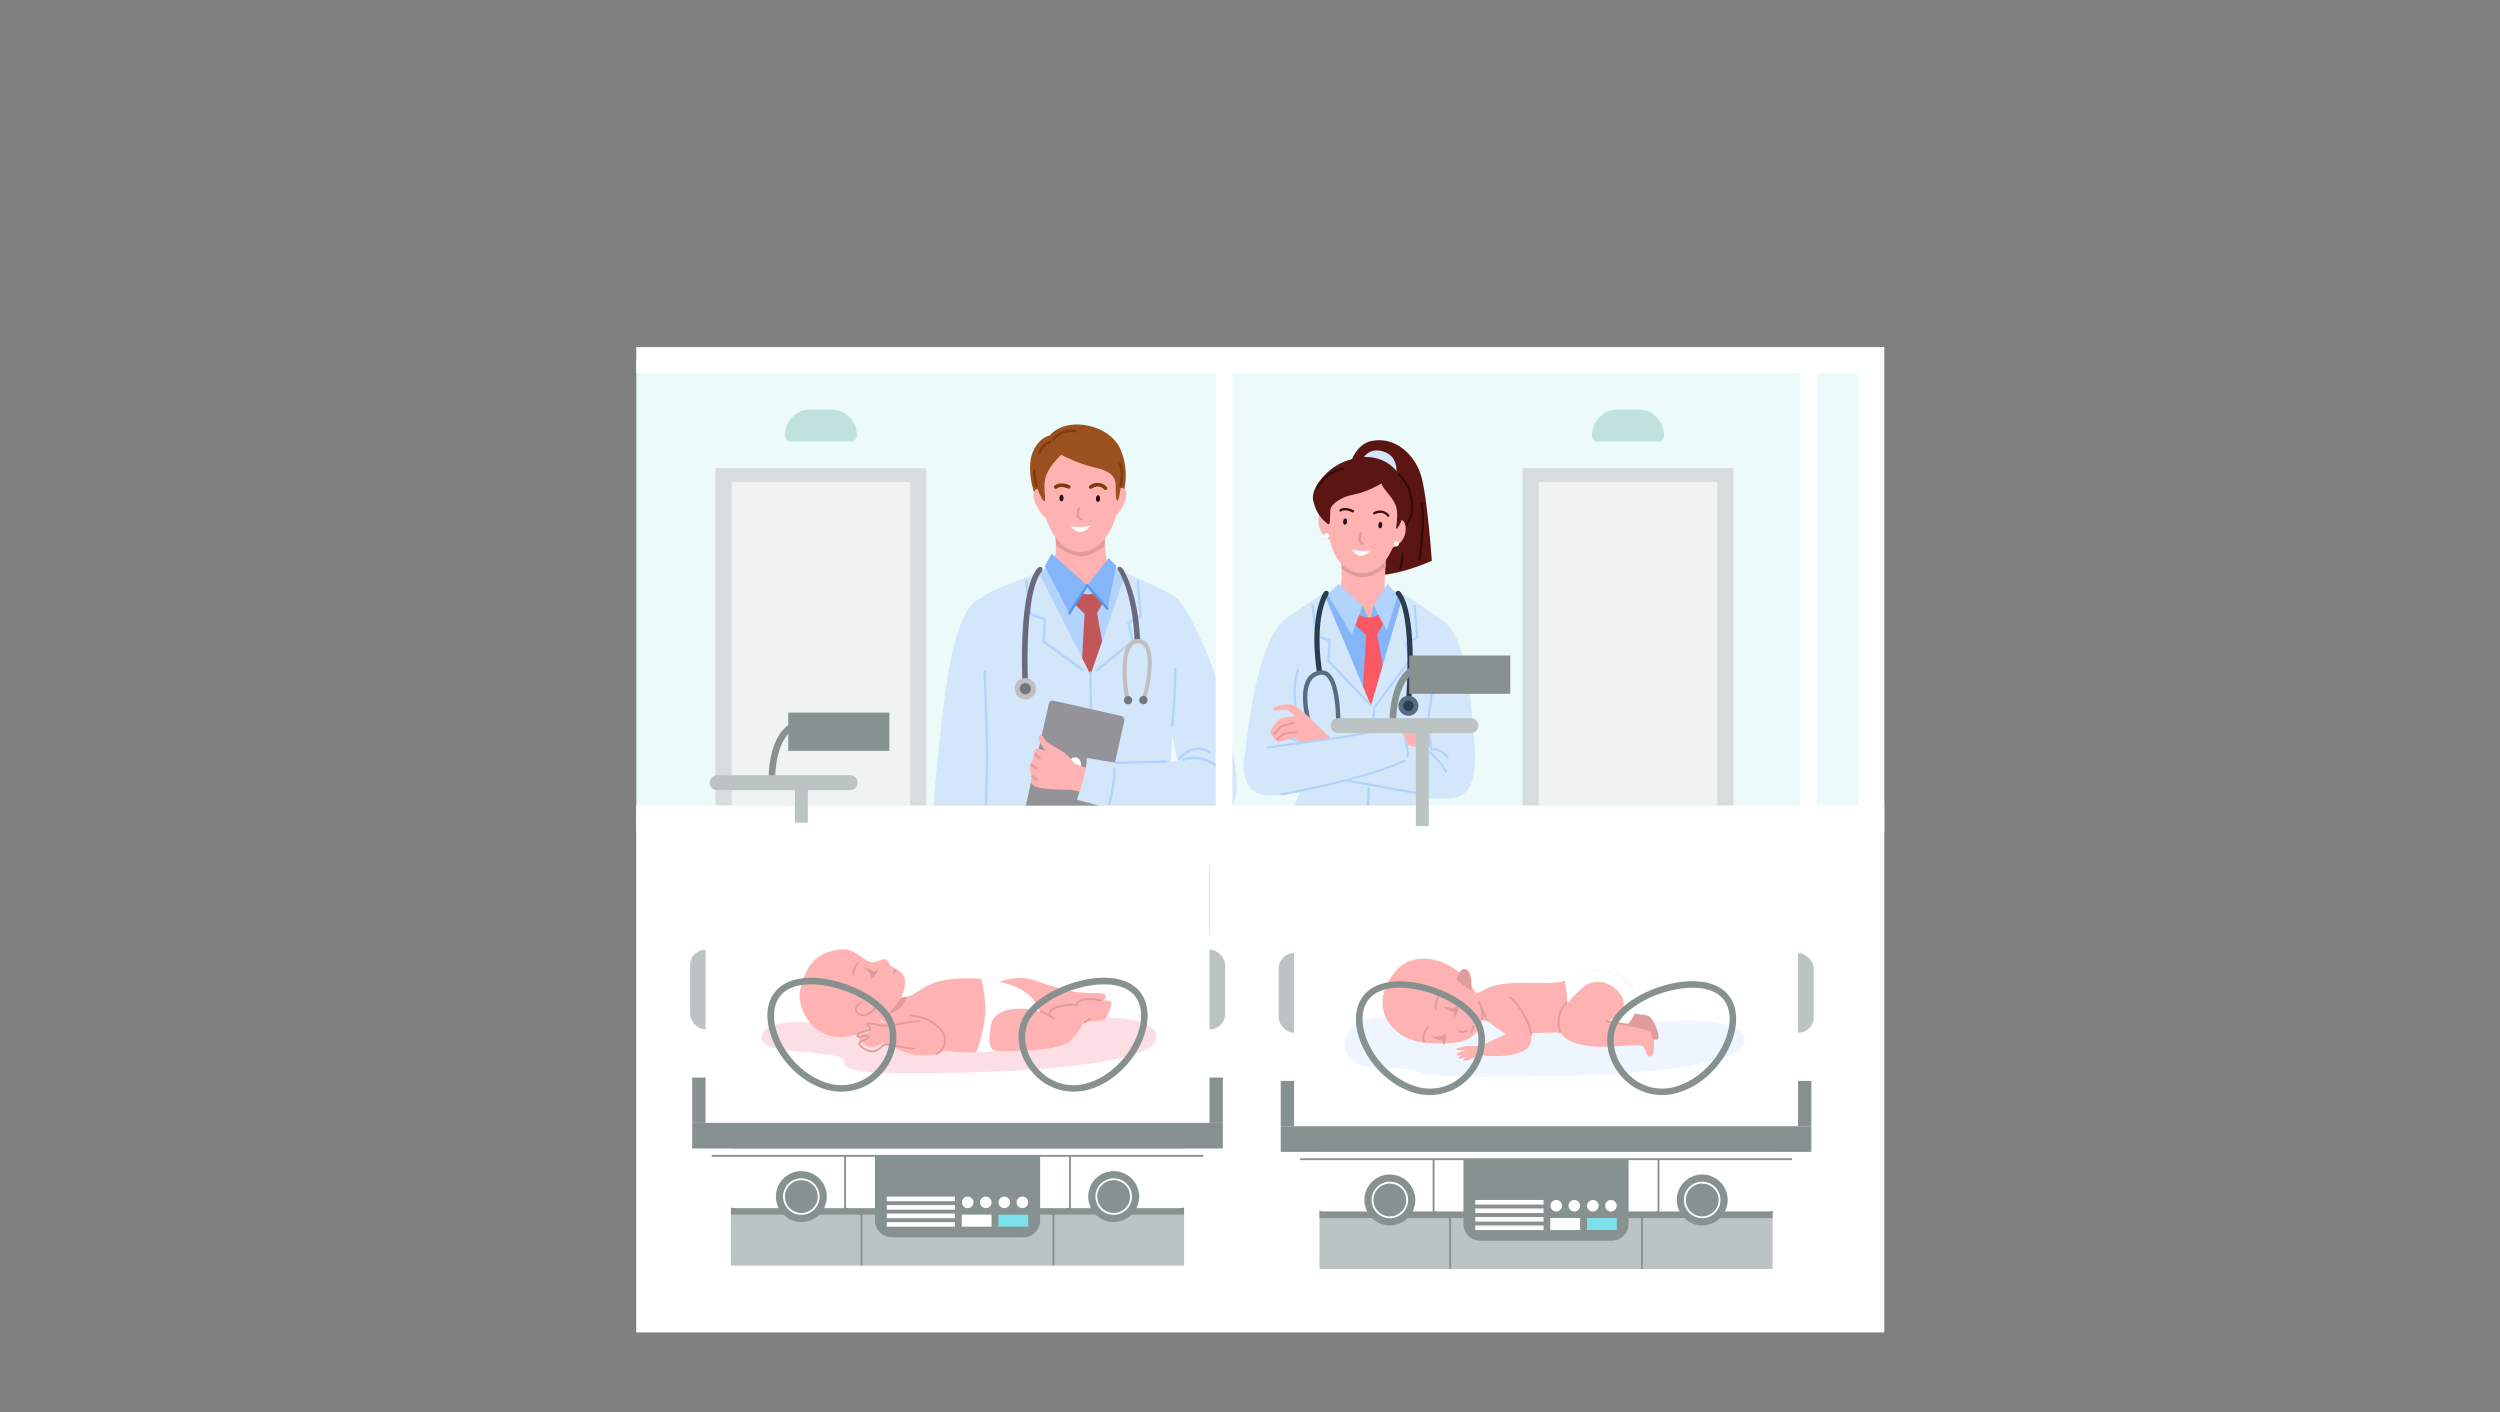 <?xml version="1.0" encoding="UTF-8"?> <svg xmlns="http://www.w3.org/2000/svg" viewBox="0 0 1077.18 608.56"><rect x="0" y="0" width="1077.18" height="608.56" fill="#808080" stroke="none"/> <defs> <style>.cls-1{isolation:isolate;}.cls-2{fill:#ecfaf9;}.cls-3,.cls-31{fill:#fff;}.cls-4{fill:#9b511f;}.cls-5{fill:#feb2b2;}.cls-6{fill:#e09b9b;}.cls-7{fill:#260918;}.cls-8{fill:#7f3b09;}.cls-9{fill:#b1d3fc;}.cls-10{fill:#c15757;}.cls-11{fill:#85b5f9;}.cls-12{fill:#5498ea;}.cls-13{fill:#d4e6f9;}.cls-14{fill:#6a6a7c;}.cls-15{fill:#bfbfc1;}.cls-16{fill:#75757c;}.cls-17{fill:#939399;}.cls-18{fill:#ff8f76;}.cls-19{fill:#f76a52;}.cls-20{fill:#d7dddc;}.cls-21{fill:#eff4f3;}.cls-22{fill:#bfe2de;}.cls-23{fill:#5b1614;}.cls-24{fill:#350b08;}.cls-25{fill:#f95864;}.cls-26{fill:#2c3c4f;}.cls-27{fill:#576e82;}.cls-28{fill:#bbc4c3;}.cls-29,.cls-30{fill:#869190;}.cls-30{mix-blend-mode:multiply;}.cls-31{mix-blend-mode:soft-light;}.cls-32{fill:#67c4d3;}.cls-33{fill:#fcdee5;}.cls-34{fill:#7de0ea;}.cls-35{fill:#eef5ff;}</style> </defs> <g class="cls-1"> <g id="Layer_1" data-name="Layer 1"> <rect class="cls-2" x="274.16" y="155.13" width="532.14" height="197.71"></rect> <polygon class="cls-3" points="800.71 347.25 800.71 160.72 283.72 160.72 274.16 160.72 274.16 149.54 811.89 149.54 811.89 358.43 274.16 358.43 274.16 347.25 800.71 347.25"></polygon> <path class="cls-4" d="M483.26,214.71a28.23,28.23,0,0,0-.26-20.56c-4.42-11.44-23.41-15.09-30.7-6.5,0,0-4,.6-6.76,6-4.42,8.59,1,21.34,1,21.34Z"></path> <path class="cls-5" d="M465.2,264c-10.5,0-14.48-15.32-13.26-17.2,2.55-3.93,3-9.48,3-9.63,0-.7,0-1.5,0-2.31-.07-3.59-.59-7.79-.59-7.79l12.46.32,9.71.26s-.1.56-.21,1.45a33.1,33.1,0,0,0-.28,5.87c0,.35,0,.68.09,1,.36,3,.75,7.67,2.62,11C479.9,249.05,475.69,264,465.2,264Z"></path> <path class="cls-6" d="M476.07,235c-3.29,3-8,4.74-10.15,4.74-2.89,0-8-2.26-10.94-4.85-.07-3.59-.59-7.79-.59-7.79l12.46.32,8.35,2a3.44,3.44,0,0,1,1.15-.25A33.1,33.1,0,0,0,476.07,235Z"></path> <path class="cls-5" d="M449.87,211.64s-2.91-2.62-4.37.29,4.37,14.27,9,11.94S449.87,211.64,449.87,211.64Z"></path> <path class="cls-5" d="M480.74,211.35s2.91-2.62,4.37.29-4.37,14.26-9,11.94S480.74,211.35,480.74,211.35Z"></path> <path class="cls-5" d="M465.91,237.89c7-.15,12.94-7.49,14.92-15.85,1.68-7.08,6.28-33.69-16.2-32.8S449.25,219,450.76,223.57,457,238.07,465.91,237.89Z"></path> <path class="cls-7" d="M458.25,214.62c0,.8-.45,1.43-.94,1.42s-.86-.68-.84-1.48.45-1.44.94-1.42S458.28,213.82,458.25,214.62Z"></path> <path class="cls-7" d="M474,214.85c0,.8-.45,1.43-.94,1.42s-.87-.68-.84-1.48.45-1.44.94-1.42S474,214.05,474,214.85Z"></path> <path class="cls-6" d="M466,224.31h-.11a2.75,2.75,0,0,1-2-2.05,10.92,10.92,0,0,1,.49-3.26.52.52,0,0,1,1,.27,10.43,10.43,0,0,0-.48,2.77,1.7,1.7,0,0,0,1.25,1.25.52.52,0,0,1,.4.62A.51.51,0,0,1,466,224.31Z"></path> <path class="cls-8" d="M454.88,210.62a.79.79,0,0,1-.61-.29.77.77,0,0,1,.12-1.09c2.47-2,6.23-.26,6.4-.18a.78.78,0,0,1-.67,1.41s-3.05-1.4-4.75,0A.77.77,0,0,1,454.88,210.62Z"></path> <path class="cls-8" d="M476.28,211.11a.81.81,0,0,1-.57-.25c-2.28-2.45-5.14-.47-5.26-.39a.78.78,0,1,1-.9-1.27,5.53,5.53,0,0,1,7.31.59.8.8,0,0,1,0,1.11A.78.78,0,0,1,476.28,211.11Z"></path> <path class="cls-3" d="M461.44,226.8a20.11,20.11,0,0,0,8.56-.38s-2.14,2.62-4.38,2.81S461.44,226.8,461.44,226.8Z"></path> <path class="cls-9" d="M454.91,243.18c-.75-1.34-9.09,5.45-12.37,6.37s20.2,42.92,29.2,45.25,21.24-44.1,18.84-45-12.44-7-13.36-5.9c-1.11,1.3,1.41,8.23-8.77,8.3C458,252.29,457.61,248,454.91,243.18Z"></path> <path class="cls-10" d="M459.74,252.58s11.13,8.3,15.86-.71l1.53,4.48-4.44,7.81,6.54,36.18-5.92,9-8.13-6.83,2.13-38-7.54-7.43Z"></path> <polygon class="cls-11" points="477.65 240.48 468.45 252.22 477.2 262.33 480.96 243.75 477.65 240.48"></polygon> <polygon class="cls-11" points="468.45 252.22 460.75 264.25 450.13 243.96 453.09 238.55 468.45 252.22"></polygon> <path class="cls-12" d="M460.75,264.77a.49.49,0,0,1-.28-.09.53.53,0,0,1-.16-.72l7.7-12a.52.52,0,0,1,.4-.24.49.49,0,0,1,.43.18L477.59,262a.52.52,0,1,1-.79.68l-8.29-9.59-7.32,11.45A.54.54,0,0,1,460.75,264.77Z"></path> <path class="cls-13" d="M447.57,246.72l22.3,44,15.27-43.81s18.61,7.76,21.93,11-3.09,69.7-3.77,85.55c-.78,18.22,2.08,57.94,3.12,102.69,0,0-17.35,7.63-37.47,6.24l-1-23.38-2.11,23.38s-26,1.92-44.75-7.46c0,0,3-82.37,4.88-99.95s-5.09-84.48-3.11-87.29S447.57,246.72,447.57,246.72Z"></path> <path class="cls-9" d="M467.94,428.66h-.05a.52.52,0,0,1-.47-.56c3.37-39.66,1.94-137.28,1.93-138.27a.51.51,0,0,1,.51-.52h0a.52.52,0,0,1,.52.51c0,1,1.44,98.66-1.93,138.37A.52.52,0,0,1,467.94,428.66Z"></path> <path class="cls-9" d="M472.56,289.43a.56.56,0,0,1-.41-.19.51.51,0,0,1,.08-.73L487.45,276l-1.86-7.83,5.41-3.06-1.27-14.48a.52.52,0,0,1,1-.09l1.33,15.15-5.32,3,1.84,7.71-15.73,12.88A.54.54,0,0,1,472.56,289.43Z"></path> <path class="cls-9" d="M466.57,289.17a.5.5,0,0,1-.31-.1l-17.08-12.32.53-9.48-6.24-2.33-1.79-14.52a.52.52,0,0,1,.46-.58.53.53,0,0,1,.58.45l1.7,13.89,6.37,2.38-.54,9.68,16.62,12a.53.53,0,0,1,.12.73A.51.51,0,0,1,466.57,289.17Z"></path> <path class="cls-9" d="M502.26,387.72a.5.5,0,0,1-.49-.35c-.21-.59-4.92-14.48-5.27-21.06a.52.52,0,0,1,.5-.54.48.48,0,0,1,.54.49c.34,6.43,5.16,20.63,5.21,20.78a.5.5,0,0,1-.49.68Z"></path> <path class="cls-9" d="M426.63,387.72a.6.6,0,0,1-.22,0,.53.53,0,0,1-.25-.7A72.42,72.42,0,0,0,432,366.34a.5.5,0,0,1,.57-.47.52.52,0,0,1,.47.57,73.65,73.65,0,0,1-5.94,21A.53.53,0,0,1,426.63,387.72Z"></path> <path class="cls-14" d="M491.29,276.88c-.6-16-3.93-25.32-7.13-31.25-1.29-2.19-2.93-1.43-2.62-.43,3.15,5.2,6.73,14.94,7.36,31.75Z"></path> <path class="cls-14" d="M440.58,295.23l2.41-.11c-.62-11.78-.63-41.66,6-49,.31-.92.35-1.65-.46-1.82s-1.43.2-2.46,1.86C438.87,257.79,440.37,291,440.58,295.23Z"></path> <path class="cls-15" d="M437.24,296.21a4.59,4.59,0,1,0,5.12-4A4.58,4.58,0,0,0,437.24,296.21Z"></path> <path class="cls-16" d="M439.41,296.48a2.4,2.4,0,1,0,2.68-2.08A2.39,2.39,0,0,0,439.41,296.48Z"></path> <path class="cls-15" d="M492.85,301.94a1,1,0,0,1-.3-.05.91.91,0,0,1-.55-1.15c2-5.46,4-18.3.87-22.36a3,3,0,0,0-2.9-1.17,3.37,3.37,0,0,0-2.44,1.45c-4,5.32-1,21.9-1,22.07a.9.9,0,0,1-.72,1,.92.92,0,0,1-1.05-.73c-.13-.71-3.15-17.52,1.32-23.47a5.15,5.15,0,0,1,3.7-2.16,4.87,4.87,0,0,1,4.49,1.85c3.92,5,1.2,19.07-.59,24.07A.91.91,0,0,1,492.85,301.94Z"></path> <path class="cls-16" d="M490.86,301.65a1.8,1.8,0,1,0,1.78-1.8A1.8,1.8,0,0,0,490.86,301.65Z"></path> <path class="cls-16" d="M484.27,301.7a1.8,1.8,0,1,0,1.79-1.81A1.8,1.8,0,0,0,484.27,301.7Z"></path> <path class="cls-4" d="M446.58,209.5S448.92,216,450,216s-1-6.51.78-11.19,6.51-8.84,6.51-8.84,8.06,4.16,14.31,5.46,9.1,3.64,9.1,7.54c0,2.37,0,6.77.78,6.77s2.34-10.15,1.56-13.27-3.38-17.17-21.33-15.87S446.06,205.34,446.58,209.5Z"></path> <path class="cls-8" d="M482.83,209.76h-.11a.52.52,0,0,1-.4-.62c0-.06,1.33-5.92-.3-9a.53.53,0,0,1,.22-.7.52.52,0,0,1,.71.22c1.8,3.42.45,9.46.39,9.72A.52.52,0,0,1,482.83,209.76Z"></path> <path class="cls-8" d="M447.79,195.54a.41.41,0,0,1-.21,0,.52.52,0,0,1-.26-.69c2-4.36,5.11-5,5.24-5a.5.5,0,0,1,.6.42.52.52,0,0,1-.42.6h0c-.11,0-2.72.55-4.47,4.39A.53.53,0,0,1,447.79,195.54Z"></path> <path class="cls-8" d="M446.58,210a.51.51,0,0,1-.5-.38,26.6,26.6,0,0,1-.89-7,.53.53,0,0,1,.55-.49.52.52,0,0,1,.49.55,26.45,26.45,0,0,0,.85,6.69.52.52,0,0,1-.37.64Z"></path> <path class="cls-8" d="M454,190a.6.6,0,0,1-.29-.08.52.52,0,0,1-.15-.72c0-.06,3.58-5.32,9.92-3.87a.52.52,0,0,1,.39.62.53.53,0,0,1-.62.4,8.58,8.58,0,0,0-8.82,3.42A.51.51,0,0,1,454,190Z"></path> <rect class="cls-17" x="446.23" y="304.58" width="33.36" height="51.24" rx="1.68" transform="translate(84.22 -93.96) rotate(12.74)"></rect> <path class="cls-3" d="M465.7,330.83c-.49,2.13-2.13,3.58-3.67,3.23s-2.39-2.36-1.91-4.49,2.12-3.59,3.66-3.24S466.18,328.69,465.7,330.83Z"></path> <path class="cls-5" d="M462.71,328.72a21.86,21.86,0,0,0-4.55-4.7c-2.36-1.59-5.86-3.22-7-4.26s-1.81-3-2.56-3.25-1.44,1.73-.6,3.28a17.2,17.2,0,0,0,3,4.14c1.11,1.05,4.66,5.08,4.66,5.08Z"></path> <path class="cls-5" d="M462.71,328.72c-2.5-1.34-15.16-7.05-16.46-6.07s.08,2.87-1.77,5.52c-1.24,1.77-.61,3.53-.17,5.82s-1.29,3.43,1.79,4.87,13.47,1.42,14.74,1.45c.89,0,3.84.63,8.85,1.62.81-4.13,1.59-6.67,1.79-10.72A20.86,20.86,0,0,1,462.71,328.72Z"></path> <path class="cls-6" d="M447.9,327.05a.6.6,0,0,1-.31-.1l-1.83-1.34a.51.51,0,0,1-.12-.72.52.52,0,0,1,.73-.12l1.83,1.33a.52.52,0,0,1-.3.95Z"></path> <path class="cls-6" d="M446.51,331.61a.5.5,0,0,1-.3-.11l-2-1.48a.52.52,0,1,1,.62-.84l2,1.49a.52.52,0,0,1-.31.94Z"></path> <path class="cls-6" d="M446.68,336.34a.5.5,0,0,1-.31-.1l-1.84-1.33a.54.54,0,0,1-.12-.73.52.52,0,0,1,.73-.11L447,335.4a.54.54,0,0,1,.12.73A.53.53,0,0,1,446.68,336.34Z"></path> <path class="cls-13" d="M507.07,257.94c3.9,2.27,15.14,26.58,17.3,35.86s10,38.37,8.33,48.13-7,9.11-12.23,10.15c-4.35.87-10.85,2.51-26.54-.26-13-2.3-29.92-7.28-29.92-7.28s4.81-13.42,4.16-18c0,0,12.43,2.33,15.87,2.34s22.54-1,23.42-.78c0,0-3.12-13.27-4.68-25.75S501.86,254.91,507.07,257.94Z"></path> <path class="cls-9" d="M508.24,327.36a.5.5,0,0,1-.32-.11.51.51,0,0,1-.09-.73c.06-.07,6.14-7.69,13.71-2.71a.52.52,0,0,1,.14.72.52.52,0,0,1-.72.15c-6.76-4.46-12.09,2.2-12.31,2.48A.51.51,0,0,1,508.24,327.36Z"></path> <path class="cls-9" d="M523.85,330.49a.51.51,0,0,1-.36-.15A14.09,14.09,0,0,0,510,327.86a.52.52,0,0,1-.65-.34.51.51,0,0,1,.34-.65,14.87,14.87,0,0,1,14.56,2.72.53.53,0,0,1,0,.74A.57.57,0,0,1,523.85,330.49Z"></path> <path class="cls-9" d="M477.8,347.14l-.15,0a.52.52,0,0,1-.35-.65c0-.08,2.59-8.47,2.32-15.43a.52.52,0,0,1,.5-.54.49.49,0,0,1,.54.5c.28,7.15-2.25,15.43-2.36,15.78A.53.53,0,0,1,477.8,347.14Z"></path> <path class="cls-9" d="M480.92,329.18a.52.52,0,0,1-.52-.52.53.53,0,0,1,.52-.52c3.08,0,21.4-.51,21.58-.52h0a.53.53,0,0,1,.52.51.51.51,0,0,1-.51.53C502.35,328.67,484,329.18,480.92,329.18Z"></path> <path class="cls-9" d="M501.48,353.38h-.11c-7.2-1.54-25.31-5.17-25.49-5.2a.52.52,0,0,1-.41-.61.49.49,0,0,1,.61-.41c.18,0,18.3,3.66,25.51,5.2a.52.52,0,0,1-.11,1Z"></path> <path class="cls-9" d="M505.12,313.31h-.05a.52.52,0,0,1-.47-.56c0-.14,1.3-14.15,1.3-24.67a.52.52,0,0,1,1,0c0,10.57-1.29,24.62-1.3,24.76A.52.52,0,0,1,505.12,313.31Z"></path> <path class="cls-18" d="M412.07,395.78s-1.35,6.63-.7,9.35,3.48,7.11,3.75,9a41,41,0,0,1-.3,8.18c-.29,2-3.06-1.84-3.32-3.76s-2.08-5-3.42-4.59-2.71,4.85-2.84,6,2.19,1.67,3.4,2.35,4.6.78,4.92,3.12c0,0,1.5.78,1.62,1.61s-3.12.84-3.12.84,3.79,3.14,3.41,4.45-7.88-3.28-7.88-3.28,4.05,5.06,3.39,6.41-8.53-5-9-6.22a100,100,0,0,1-2-10.95c0-1.26,1.86-14.28,2.36-15.75s2.93-7.41,2.93-7.41Z"></path> <path class="cls-19" d="M407.59,429.63a.56.56,0,0,1-.46-.23c-.38-.55-2.3-3.29-2.53-3.85a36.09,36.09,0,0,1-.49-4.6.56.56,0,0,1,1.11-.07,35.73,35.73,0,0,0,.42,4.26c.12.29,1.32,2.07,2.41,3.62a.56.56,0,0,1-.14.77A.55.55,0,0,1,407.59,429.63Z"></path> <path class="cls-19" d="M412.06,428.47a.48.48,0,0,1-.26-.07l-6.37-3.49a.56.56,0,0,1-.22-.76.57.57,0,0,1,.76-.22l6.36,3.49a.56.56,0,0,1-.27,1.05Z"></path> <path class="cls-19" d="M412.79,425.56a.63.63,0,0,1-.19,0l-5.18-2a.56.56,0,0,1,.39-1l5.18,2a.55.55,0,0,1,.32.71A.54.54,0,0,1,412.79,425.56Z"></path> <path class="cls-13" d="M429.93,263.88c-3.35,1.42-5.83-6.54-7.08-6.16-13.22,4.08-16.45,48.93-17.9,60.8-2.6,21.33-6.77,82.2-6.77,82.2,3,3,17.93,3.15,18,3.52s10.93-55,12.21-64.91A244.77,244.77,0,0,0,430,308.88c0,.78-.08,1.57-.15,2.35.07-.78.11-1.57.15-2.35-.12-4.27-.25-7.18-.25-7.18.11.57.26,1.35.43,2.29C430.32,290.25,435,276.93,429.93,263.88Z"></path> <path class="cls-9" d="M414,392c-6.65,0-13.12-3.18-13.42-3.33a.53.53,0,0,1-.24-.7.52.52,0,0,1,.7-.23c.08,0,8.2,4,15.31,3.07a.52.52,0,0,1,.59.45.53.53,0,0,1-.45.58A18.82,18.82,0,0,1,414,392Z"></path> <path class="cls-9" d="M423.68,378.36h0a.53.53,0,0,1-.5-.54c0-.4,1.56-40.2,1.56-52s-1-36.16-1-36.4a.52.52,0,0,1,.5-.54h0a.52.52,0,0,1,.52.5c0,.24,1,24.6,1,36.44s-1.55,51.66-1.57,52.06A.52.52,0,0,1,423.68,378.36Z"></path> <rect class="cls-3" x="523.83" y="155.13" width="7.19" height="201.7"></rect> <rect class="cls-3" x="775.65" y="155.13" width="7.19" height="201.7"></rect> <rect class="cls-20" x="308.26" y="201.74" width="90.85" height="145.34"></rect> <rect class="cls-21" x="315.25" y="207.64" width="76.89" height="139.43"></rect> <rect class="cls-20" x="656.04" y="201.74" width="90.85" height="145.34"></rect> <rect class="cls-21" x="663.03" y="207.64" width="76.89" height="139.43"></rect> <path class="cls-22" d="M349.3,176.42h8.79a11.11,11.11,0,0,1,11.11,11.11v0a2.75,2.75,0,0,1-2.75,2.75H340.93a2.75,2.75,0,0,1-2.75-2.75v0A11.11,11.11,0,0,1,349.3,176.42Z"></path> <path class="cls-22" d="M697.07,176.42h8.79A11.11,11.11,0,0,1,717,187.53v0a2.75,2.75,0,0,1-2.75,2.75H688.71a2.75,2.75,0,0,1-2.75-2.75v0a11.11,11.11,0,0,1,11.11-11.11Z"></path> <path class="cls-23" d="M580.21,207.32c-.24.48.95-15.47,10.95-17.37s18.19,5.79,21,14.52c2.85,9,4.76,37.13,4.76,37.13s-20.23,9.52-32.37,5.23Z"></path> <path class="cls-13" d="M587.59,197.09s2.86-5,9.52-2.14,4.29,12.14,3.57,11.9S587.59,197.09,587.59,197.09Z"></path> <path class="cls-5" d="M586.78,292.72c-22.79-1.6-19.09-31.85-19.09-31.85a11.09,11.09,0,0,0,8.89-4.54c1.23-1.65,1.53-6.53,1.48-11.27,0-5.34-.49-10.51-.49-10.51s19.52-.22,20-1.41c.25-.65-.23,5.33-.6,11.31-.31,5-.56,10-.26,11.1.71,2.48,2.14,3.35,8.39,4.18C605.1,259.73,607.44,294.2,586.78,292.72Z"></path> <path class="cls-5" d="M575,232.88s-3.91.15-6.15-4.57.62-12,4.9-5.78S575,232.88,575,232.88Z"></path> <path class="cls-5" d="M597.9,236.18s3.87.55,6.58-3.92.61-12-4.29-6.25S597.9,236.18,597.9,236.18Z"></path> <path class="cls-6" d="M597,244.45c-2.52,2-6,4.08-9.66,4.21s-7-1.78-9.25-3.6c0-5.34-.49-10.51-.49-10.51s19.52-.22,20-1.41C597.82,232.49,597.34,238.47,597,244.45Z"></path> <path class="cls-5" d="M586.71,246.94c7.72.26,12-6.82,14.53-13.78,1.62-4.54,5.9-25.22-6.72-28s-18.65,4.37-20.56,7.1-3.08,11.54-1.64,18S576.69,246.62,586.71,246.94Z"></path> <path class="cls-7" d="M580.42,224.81c-.09.77-.55,1.35-1,1.29s-.78-.72-.68-1.49.55-1.35,1-1.29S580.51,224,580.42,224.81Z"></path> <path class="cls-7" d="M595.57,226.33c-.09.77-.55,1.35-1,1.29s-.78-.72-.68-1.49.55-1.35,1-1.29S595.66,225.57,595.57,226.33Z"></path> <path class="cls-6" d="M587.14,234.79l-.15,0a2.68,2.68,0,0,1-1.81-2.15,10.67,10.67,0,0,1,.74-3.1.51.51,0,0,1,1,.35,10.65,10.65,0,0,0-.69,2.62,1.66,1.66,0,0,0,1.1,1.31.5.5,0,0,1,.34.63A.51.51,0,0,1,587.14,234.79Z"></path> <path class="cls-24" d="M582.94,220.82a.57.57,0,0,1-.25-.06s-3-1.68-4.84-.41a.5.5,0,0,1-.7-.13.51.51,0,0,1,.14-.7c2.41-1.63,5.76.28,5.91.36a.51.51,0,0,1,.18.69A.5.5,0,0,1,582.94,220.82Z"></path> <path class="cls-24" d="M598.14,222.67a.5.5,0,0,1-.4-.19c-2.12-2.7-5.23-.95-5.36-.87a.5.5,0,1,1-.51-.87,5.1,5.1,0,0,1,6.66,1.12.49.49,0,0,1-.08.7A.45.45,0,0,1,598.14,222.67Z"></path> <path class="cls-3" d="M582.49,236.81a19.53,19.53,0,0,0,8.27.33s-2.28,2.35-4.45,2.35S582.49,236.81,582.49,236.81Z"></path> <path class="cls-11" d="M577.12,254.25c-.69-1.23-8.31,5-11.32,5.83s18.48,39.26,26.71,41.4,19.44-40.35,17.24-41.16-11.38-6.36-12.22-5.39-5.73,5.87-5.73,5.87l-1.43,7L587,261S579.27,258.05,577.12,254.25Z"></path> <path class="cls-25" d="M581.54,262.85s10.18,7.59,14.51-.65l1.39,4.1-4.05,7.15,6,33.09L594,314.79l-7.44-6.24,2-34.8-6.89-6.8Z"></path> <polygon class="cls-9" points="597.83 251.59 591.8 260.8 597.51 271.77 602.27 256.35 597.83 251.59"></polygon> <polygon class="cls-9" points="587.04 260.96 582.46 273.52 571.96 256.04 576.88 251.59 587.04 260.96"></polygon> <path class="cls-13" d="M570.4,255.59,590.69,304l14.08-48.2s15.25,10,18.29,13-11.69,61.63-8.1,75.69c7,27.29,9.21,46,10.16,86.95a72.93,72.93,0,0,1-32.69,5.4l-4.12-20.95-2.38,21.9s-21.75,1.12-38.88-7.46c0,0-.4-53.95,12.06-86.48,5.78-15.1-7.84-73.43-6-76S570.4,255.59,570.4,255.59Z"></path> <path class="cls-9" d="M588.31,413.92a.48.48,0,0,1-.48-.47c-.94-56,3.76-108.06,3.81-108.58a.48.48,0,0,1,1,.08c-.05.52-4.75,52.51-3.81,108.49a.47.47,0,0,1-.47.48Z"></path> <path class="cls-9" d="M592.11,305.39a.48.48,0,0,1-.28-.1.49.49,0,0,1-.1-.67l15.18-20.24-1.73-7.24,5-2.8L609,261.1a.47.47,0,0,1,.43-.52.48.48,0,0,1,.51.43l1.22,13.86-4.86,2.74,1.66,7L592.49,305.2A.47.47,0,0,1,592.11,305.39Z"></path> <path class="cls-9" d="M590.69,304.43a.5.5,0,0,1-.35-.14l-18.46-19.38.48-8.63-5.71-2.12L565,260.87a.48.48,0,1,1,1-.11l1.56,12.71,5.82,2.17-.49,8.91L591,303.63a.47.47,0,0,1,0,.67A.45.45,0,0,1,590.69,304.43Z"></path> <path class="cls-9" d="M619.63,386.2a.47.47,0,0,1-.45-.32c-.18-.54-4.5-13.25-4.81-19.27a.48.48,0,0,1,1-.05c.31,5.89,4.72,18.88,4.76,19a.48.48,0,0,1-.3.61Z"></path> <path class="cls-9" d="M551.25,386.48a.45.45,0,0,1-.2,0,.47.47,0,0,1-.23-.63,66.53,66.53,0,0,0,5.35-18.89.49.49,0,0,1,.52-.43.48.48,0,0,1,.43.52,67.23,67.23,0,0,1-5.44,19.2A.47.47,0,0,1,551.25,386.48Z"></path> <path class="cls-13" d="M555,265.88c-12.69,7.61-17.26,46.06-18.8,61.4s15.47,17.85,20.23,6c2.38-10,3.66-19.36,4.92-27.21C564.61,285.66,567.31,258.48,555,265.88Z"></path> <path class="cls-5" d="M599.73,315.14s9-5.79,12.14-5.47,12.13,6,13.09,8.26a31.17,31.17,0,0,1,1.42,6.67,29.58,29.58,0,0,1-6.58-2c-2.54-1.27-10.47,0-14-1.91A21.18,21.18,0,0,1,599.73,315.14Z"></path> <path class="cls-13" d="M635,317.05c1.42,13.09.39,23.88-6.91,26.42s-43.24-2.46-56.88-11.66L576,321.9s35.55,2.29,40.63.38S633.85,306.87,635,317.05Z"></path> <path class="cls-9" d="M558.32,304.43a.48.48,0,0,1-.47-.37,32.33,32.33,0,0,1,1-15.65.48.48,0,0,1,.6-.3.49.49,0,0,1,.3.61,31.75,31.75,0,0,0-.94,15.13.47.47,0,0,1-.36.57Z"></path> <path class="cls-9" d="M560.7,320.14a.42.42,0,0,1-.22-.05c-2.44-1.22-9.94-2.48-10-2.49a.48.48,0,0,1-.39-.55.47.47,0,0,1,.55-.39c.31,0,7.72,1.29,10.29,2.58a.48.48,0,0,1,.21.64A.46.46,0,0,1,560.7,320.14Z"></path> <path class="cls-26" d="M570.32,255.27a1.26,1.26,0,0,1,1.71-.57c.77.28.43,1.37,0,2.18-2.23,4.05-5.09,14.5-2.35,32.73l-2.21.36C564.49,270.38,568,259.12,570.32,255.27Z"></path> <path class="cls-26" d="M608,302.69l-2.25-.18c.93-11,1.85-39-4.11-46.09a1.1,1.1,0,0,1,1.6-1.52C611,264.17,608.37,298.5,608,302.69Z"></path> <path class="cls-27" d="M611.13,303.72a4.3,4.3,0,1,1-4.67-3.9A4.3,4.3,0,0,1,611.13,303.72Z"></path> <path class="cls-26" d="M609.08,303.9a2.24,2.24,0,1,1-2.44-2A2.23,2.23,0,0,1,609.08,303.9Z"></path> <path class="cls-27" d="M564.16,314.44c-1.09-1.87-4.75-14.46-1.34-21.26a7.52,7.52,0,0,1,6.21-4.31,4.68,4.68,0,0,1,3.81,1.29c5.07,4.67,4.7,21.08,4.68,21.78l-1.91-.05c.12-4.5-.38-16.93-4.06-20.33a2.83,2.83,0,0,0-2.31-.8,5.64,5.64,0,0,0-4.72,3.28c-3,5.95.35,17.84,1.28,19.43Z"></path> <path class="cls-26" d="M566.48,313.18a1.69,1.69,0,0,1-3.32.6,1.69,1.69,0,1,1,3.32-.6Z"></path> <path class="cls-26" d="M578.22,311.61a1.68,1.68,0,1,1-2-1.35A1.68,1.68,0,0,1,578.22,311.61Z"></path> <path class="cls-5" d="M573.67,318.43s-8.33-8.16-10.11-9.89-6.16-5-7.5-5.07-7.33.61-7.42,2,4.86,0,6.11.59a17.61,17.61,0,0,1,3.28,2.44s-5.16.48-6.49,1.27-3.92,4.34-4.06,5.48,2.17,4.05,3.36,4.4,6.23-2.31,7.53-1.55,7.61,5.48,11.32,4.5S576.08,320.88,573.67,318.43Z"></path> <path class="cls-6" d="M549.1,316.75a.5.5,0,0,1-.26-.08.43.43,0,0,1-.09-.6c.42-.57,2.58-3.42,3.7-3.72l4.95-1.3.21.82-4.94,1.31c-.61.16-2.26,2.08-3.23,3.4A.44.44,0,0,1,549.1,316.75Z"></path> <path class="cls-6" d="M550.52,318.8a.39.39,0,0,1-.3-.13.42.42,0,0,1,0-.6c.22-.22,2.2-2.18,3.31-2.48a37.06,37.06,0,0,1,4.85-.38.42.42,0,0,1,.43.41.43.43,0,0,1-.41.44,36.91,36.91,0,0,0-4.65.36,11.11,11.11,0,0,0-2.93,2.25A.39.39,0,0,1,550.52,318.8Z"></path> <path class="cls-13" d="M536.66,324.43c-2.9,10.72,2,18.13,9.75,18.32,9.53.24,47.61-7.77,60-15.71,0,0,2.54-12-7.62-13.87C569.69,322.56,538.24,318.56,536.66,324.43Z"></path> <path class="cls-13" d="M621.31,267.46c11.66,6.35,12.93,41,13.88,54.59.84,11.95-11.61,14.63-16.42,6.18C613.6,319.14,614.49,263.75,621.31,267.46Z"></path> <path class="cls-9" d="M546.41,322.52a.48.48,0,0,1-.47-.4.47.47,0,0,1,.4-.54c.09,0,9.26-1.44,12.73-1.75a.48.48,0,0,1,.51.43.46.46,0,0,1-.43.51c-3.43.32-12.57,1.73-12.66,1.75Z"></path> <path class="cls-9" d="M559.11,320.78a.48.48,0,0,1-.47-.42.47.47,0,0,1,.41-.53c.32,0,31.76-3.84,39.54-7.09a.47.47,0,0,1,.37.87c-7.9,3.31-38.5,7-39.79,7.16Z"></path> <path class="cls-9" d="M606.39,326.49a.4.4,0,0,1-.15,0,.47.47,0,0,1-.3-.6c.48-1.44-.52-5.55-1-7a.47.47,0,0,1,.32-.59.48.48,0,0,1,.59.32c.17.57,1.61,5.59,1,7.58A.49.49,0,0,1,606.39,326.49Z"></path> <path class="cls-9" d="M552.13,342.75a.47.47,0,0,1-.09-.94c.37-.06,36.54-6.51,52.72-14.48a.47.47,0,0,1,.63.22.48.48,0,0,1-.21.64c-16.3,8-52.61,14.49-53,14.56Z"></path> <path class="cls-9" d="M613.38,342.67h-.08c-6-.94-32.12-5.67-32.38-5.72a.46.46,0,0,1-.38-.55.47.47,0,0,1,.55-.38c.26,0,26.41,4.77,32.36,5.71a.47.47,0,0,1-.07.94Z"></path> <path class="cls-9" d="M616.63,322.76a.47.47,0,0,1-.47-.39,73.41,73.41,0,0,1-1-14.39,29.25,29.25,0,0,1,.48-3.5,27.68,27.68,0,0,0-1.32-16.38.48.48,0,0,1,.28-.62.48.48,0,0,1,.61.28,28.54,28.54,0,0,1,1.37,16.88,30.17,30.17,0,0,0-.47,3.39,70.8,70.8,0,0,0,1,14.17.48.48,0,0,1-.39.55Z"></path> <path class="cls-9" d="M623.77,326.81a.5.5,0,0,1-.38-.19c-2.94-3.82-6.29-3.18-6.43-3.16a.47.47,0,0,1-.56-.36.49.49,0,0,1,.37-.57c.17,0,4.06-.8,7.38,3.51a.48.48,0,0,1-.09.67A.53.53,0,0,1,623.77,326.81Z"></path> <path class="cls-9" d="M623.06,333a.47.47,0,0,1-.43-.27,26.43,26.43,0,0,0-7.23-8.39.48.48,0,0,1,.56-.78,27.18,27.18,0,0,1,7.52,8.75.48.48,0,0,1-.21.64A.54.54,0,0,1,623.06,333Z"></path> <path class="cls-23" d="M604,223.83c-.34,1.14-1.64,3.9-2.27,4s1.26-6.55-.5-10.46-5.67-6.93-5.93-9.07c0,0-6.3,3.78-12,4.78s-9.83,4.29-10.33,6.81.12,5.67-.63,5.92-1.89-5-1.89-8.31.58-15.68,11.62-19.49C595.21,193.52,610.19,203,604,223.83Z"></path> <path class="cls-24" d="M606.16,226.48a.45.45,0,0,1-.31-.11.47.47,0,0,1-.05-.67,11.56,11.56,0,0,0,2.14-7.07,18.59,18.59,0,0,0-5.45-13.83.47.47,0,0,1,.67-.67,19.48,19.48,0,0,1,5.73,14.5,12.26,12.26,0,0,1-2.37,7.69A.48.48,0,0,1,606.16,226.48Z"></path> <path class="cls-24" d="M611.67,241.29a.56.56,0,0,1-.49-.37c-.06-.17,0-.27.16-1.74.53-3.7,1.93-13.52.89-22.16a.47.47,0,0,1,.42-.53.47.47,0,0,1,.52.42c1.06,8.76-.35,18.67-.88,22.4-.1.66-.19,1.29-.19,1.41a.42.42,0,0,1-.31.55Z"></path> <path class="cls-24" d="M603.3,245.52h-.12a.48.48,0,0,1-.34-.59,29.87,29.87,0,0,0,1.06-6.39.47.47,0,0,1,.45-.5.49.49,0,0,1,.5.45,29.83,29.83,0,0,1-1.09,6.69A.47.47,0,0,1,603.3,245.52Z"></path> <path class="cls-23" d="M572,225.65c-2.14-1.67-4.76-3.93-6.19-10S574.26,199,582.71,198s12,5.36,9.88,8-15,5.12-17.85,8.69S574.14,227.32,572,225.65Z"></path> <path class="cls-24" d="M567.72,210.3a.5.5,0,0,1-.26-.08.46.46,0,0,1-.14-.65c.18-.29,4.59-7.1,11.28-8.07a.49.49,0,0,1,.54.4.48.48,0,0,1-.41.54c-6.24.91-10.57,7.57-10.61,7.64A.49.49,0,0,1,567.72,210.3Z"></path> <path class="cls-3" d="M602.75,234.44a1.07,1.07,0,1,1-1-1.16A1.07,1.07,0,0,1,602.75,234.44Z"></path> <path class="cls-3" d="M572.64,230.87a1.07,1.07,0,0,1-2.13-.19,1.08,1.08,0,0,1,1.16-1A1.07,1.07,0,0,1,572.64,230.87Z"></path> <rect class="cls-3" x="274.13" y="347.14" width="537.76" height="226.96"></rect> <path class="cls-28" d="M345.28,454.1h0a2.79,2.79,0,0,1-2.79-2.79V339.55a2.79,2.79,0,0,1,2.79-2.8h0a2.79,2.79,0,0,1,2.79,2.8V451.31A2.79,2.79,0,0,1,345.28,454.1Z"></path> <path class="cls-29" d="M370.74,446.8a20,20,0,0,1-5.78-.86c-9.16-2.73-17.41-11.34-20.06-20.94-1.65-6-.78-11.23,2.47-14.77h0c3.78-4.12,10.89-5.47,19.52-3.69,9.36,1.93,20.2,7.82,22.81,15.32,2.13,6.12.24,13.5-4.82,18.79A19.45,19.45,0,0,1,370.74,446.8Zm-21.62-35c-2.68,2.92-3.36,7.37-1.94,12.54,2.45,8.85,10,16.79,18.46,19.3A16.88,16.88,0,0,0,383.17,439c4.45-4.66,6.13-11.08,4.29-16.38-2-5.78-11.06-11.7-21-13.77-7.79-1.6-14.09-.52-17.29,3Z"></path> <path class="cls-29" d="M454.39,446.8a19.45,19.45,0,0,1-14.13-6.15c-5.06-5.29-7-12.67-4.83-18.79,2.61-7.5,13.45-13.39,22.82-15.32,8.62-1.78,15.74-.44,19.52,3.69h0c3.24,3.54,4.12,8.79,2.47,14.77-2.65,9.6-10.9,18.21-20.07,20.94A20,20,0,0,1,454.39,446.8Zm11-38.67a32.83,32.83,0,0,0-6.63.73c-10,2.07-19.05,8-21.06,13.77-1.84,5.3-.15,11.72,4.3,16.38a16.87,16.87,0,0,0,17.52,4.66c8.43-2.51,16-10.45,18.46-19.3,1.43-5.17.74-9.62-1.93-12.54C473.79,409.4,470.05,408.13,465.36,408.13Z"></path> <rect class="cls-28" x="314.95" y="494.86" width="195.23" height="50.44"></rect> <rect class="cls-30" x="314.95" y="494.86" width="195.23" height="28.49"></rect> <path class="cls-31" d="M510.18,364.84V471.68H315V364.84a10.32,10.32,0,0,1,10.31-10.31H499.88A10.31,10.31,0,0,1,510.18,364.84Z"></path> <rect class="cls-29" x="298.25" y="464.29" width="228.63" height="19.52"></rect> <rect class="cls-32" x="318.38" y="435.24" width="188.38" height="40.38" rx="20.19"></rect> <rect class="cls-28" x="514.59" y="409.21" width="13.3" height="34.32" rx="6.65"></rect> <rect class="cls-28" x="297.35" y="409.21" width="13.3" height="34.32" rx="6.65"></rect> <path class="cls-29" d="M508.45,372.6h12.69a0,0,0,0,1,0,0v30.16a0,0,0,0,1,0,0H508.45a3.85,3.85,0,0,1-3.85-3.85V376.45A3.85,3.85,0,0,1,508.45,372.6Z"></path> <path class="cls-31" d="M521.14,366V484.82H304V366a11.46,11.46,0,0,1,11.47-11.47h194.2A11.47,11.47,0,0,1,521.14,366Z"></path> <path class="cls-33" d="M358.46,441c-2.9,1.15-9.41-1.16-17.75-.56-14.9,1.06-14.84,8.36-8.62,10.69s21.65,1.94,29.37,4.28-11.18,7.64,41.24,7,92.85-5.31,95.25-14.29-16.07-10.77-36.93-9.36S377.29,433.58,358.46,441Z"></path> <path class="cls-5" d="M427.46,424.53s8.81-5.48,18.67-2,17.06,5.7,26.41,5.35-.5,7.29-4.11,7.76-19.35,6.31-26,2.68S427.46,424.53,427.46,424.53Z"></path> <path class="cls-5" d="M420.94,453.45h-.27c-8.9,0-29.81-.52-41.62-15.2-10.92-13.57,2.86-10.24,5.28-9.58l.35.1s2.07,1.63,6.23.71l.4-.1c4.44-1.13,7.67-7.38,23-7.83a78.91,78.91,0,0,1,8.55.25c10.64.95,23.56,4.56,25.37,15.4C450.54,451.26,429.7,453.36,420.94,453.45Z"></path> <path class="cls-6" d="M390.91,429.48c-.91,2.38-3.39,7-9.09,7.68-4.73.57-1.05-4.49,2.51-8.49l.35.1S386.75,430.4,390.91,429.48Z"></path> <path class="cls-5" d="M380.65,438.59c8.2-7,9.4-12,9.32-16.08s-5.48-5.66-6.28-6.37-.52-2.2-2-2.74-4,1.42-6.16,1.24-5.54-3.7-8.92-5.05-11.57-.21-16.25,4.76-5.79,13.51-5.79,13.51C343.36,438.28,357.61,458.26,380.65,438.59Z"></path> <path class="cls-6" d="M367.83,420.31a.4.4,0,0,1-.39-.34c-.45-2.64,1.78-5.13,1.88-5.23a.39.39,0,0,1,.56,0,.41.41,0,0,1,0,.56s-2.06,2.31-1.69,4.57a.4.4,0,0,1-.32.46Z"></path> <path class="cls-6" d="M371.94,416.93s2.8.11,4.25,1.73a2.63,2.63,0,0,0,2.14-1.31,6.94,6.94,0,0,1-3,4.54S376.11,419.31,371.94,416.93Z"></path> <path class="cls-6" d="M385,419.73a.48.48,0,0,1-.2,0,.4.4,0,0,1-.15-.55l.73-1.33a.41.41,0,0,1,.54-.16.39.39,0,0,1,.16.54l-.73,1.34A.41.41,0,0,1,385,419.73Z"></path> <path class="cls-6" d="M372,437.83a3.84,3.84,0,0,1-2.38-.84,2.65,2.65,0,0,1-1.23-2.21c.08-1.69,2.13-3,2.22-3.07a.4.4,0,0,1,.43.68s-1.8,1.15-1.85,2.43a1.9,1.9,0,0,0,.91,1.54,3.05,3.05,0,0,0,2.4.63c2.6-.4,5-3.69,5-3.72a.4.4,0,0,1,.56-.1.41.41,0,0,1,.1.56c-.11.14-2.58,3.6-5.51,4A4.44,4.44,0,0,1,372,437.83Z"></path> <path class="cls-5" d="M384.85,436.15s-4.73,2.21-2.66,8.48,32.19,11.63,32.55,1.76C415.14,435.09,390.56,432.5,384.85,436.15Z"></path> <path class="cls-5" d="M408.41,449.19c-.62-4.75-19.23-8.4-25.32-7.55s-4.91,6.77-1.33,8.09,9.41,5.38,17.14,5S408.73,451.6,408.41,449.19Z"></path> <path class="cls-5" d="M383.09,441.64c-3-.88-6.44-3-7.55-2.65s1,1.29.55,2.4-5.6-.07-6.18,1.38,4,.48,4.73,1.5-4.82,1-4.87,2.22,3.24,5.12,6.39,4.62,3.34-2.36,5.6-1.38S386,442.47,383.09,441.64Z"></path> <path class="cls-6" d="M394,452.21H394c-1.55,0-9.6-1.35-11.67-1.73a2.08,2.08,0,0,0-2.23.83,7.83,7.83,0,0,1-2.57,1.78c-1.85.77-3.89-.06-4.94-.63-1.46-.79-2.64-1.92-2.8-2.67-.18-.9,1.09-1.51,2.56-2.23a9.48,9.48,0,0,0,1.61-.89,5.76,5.76,0,0,0-2.1.17c-1.14.21-2.12.39-2.59-.07A.83.83,0,0,1,369,446c.15-1.09,1.78-1.51,3.36-1.92.76-.19,2.18-.56,2.22-.85s-.25-.6-.68-.94-.68-.54-.66-.93a.78.78,0,0,1,.44-.62c.63-.38,1.82-.13,3.47.2a20.55,20.55,0,0,0,4.56.57,42.66,42.66,0,0,0,6.84-.93,56.11,56.11,0,0,1,7.39-1,.41.41,0,0,1,.42.38.39.39,0,0,1-.37.42,57.1,57.1,0,0,0-7.29,1,43.73,43.73,0,0,1-6.95.95,21.37,21.37,0,0,1-4.75-.59c-1.24-.25-2.53-.51-2.91-.29l.28.23c.45.35,1.12.87,1,1.69s-1.3,1.12-2.8,1.51c-1.14.29-2.7.7-2.78,1.26q0,.08,0,.09a4.83,4.83,0,0,0,1.89-.16c1.17-.21,2.28-.42,2.85.07a.62.62,0,0,1,.25.59c-.06.55-.81.94-2.12,1.57-.68.34-2.1,1-2.13,1.35a5.32,5.32,0,0,0,2.4,2.12c.93.51,2.72,1.25,4.26.6a6.73,6.73,0,0,0,2.33-1.62,2.85,2.85,0,0,1,2.92-1c2.59.48,10.13,1.77,11.5,1.72a.4.4,0,0,1,.4.39A.39.39,0,0,1,394,452.21Z"></path> <path class="cls-6" d="M403.36,454.51a.39.39,0,0,1-.37-.23.4.4,0,0,1,.2-.53,6.23,6.23,0,0,0,3.58-5c.16-1.91-.6-4.82-5.13-7.84a20.68,20.68,0,0,0-9.45-2.93.39.39,0,0,1-.38-.41.42.42,0,0,1,.41-.39,21.18,21.18,0,0,1,9.86,3.07c4.85,3.23,5.66,6.44,5.49,8.57a7.08,7.08,0,0,1-4.05,5.66A.45.45,0,0,1,403.36,454.51Z"></path> <path class="cls-3" d="M420.94,453.45h-.27c1.44-4.06,3.47-10.66,3.83-16.82a55.27,55.27,0,0,0-1.67-14.83c10.64.95,23.56,4.56,25.37,15.4C450.54,451.26,429.7,453.36,420.94,453.45Z"></path> <path class="cls-5" d="M426.82,442.56c-.51,5.29-1.66,10.25,3.53,10.32s21.2,0,27.36-2.56-.54-12.54-11.81-14.94C436.18,433.3,427.5,435.49,426.82,442.56Z"></path> <path class="cls-5" d="M457.71,450.32c5.66-1.41,8.13-9.22,9.75-9.86s8,0,9.05-1.89,4-7.24,1.15-7.43-10.59,0-12.77,1.32-11.26,1.47-13.14,5S450.45,452.14,457.71,450.32Z"></path> <path class="cls-6" d="M454,439.17a.41.41,0,0,1-.2-.06l-5.47-3.21a.4.4,0,0,1-.14-.55.39.39,0,0,1,.54-.14l5.48,3.22a.39.39,0,0,1,.14.54A.41.41,0,0,1,454,439.17Z"></path> <path class="cls-6" d="M452.12,437.07h-.05a.39.39,0,0,1-.35-.43c0-.18.61-4.35,11.9-4.17a2.67,2.67,0,0,1,.93-1.17c1.19-.91,3.88-1.76,9.91-.68a.4.4,0,0,1,.32.46.39.39,0,0,1-.46.32c-5.74-1-8.22-.27-9.29.53a1.67,1.67,0,0,0-.71,1l0,.37h-.37c-10.76-.22-11.39,3.42-11.39,3.46A.4.4,0,0,1,452.12,437.07Z"></path> <path class="cls-6" d="M467.46,440.85a.4.4,0,0,1-.33-.17.4.4,0,0,1,.1-.55l2.26-1.54a.4.4,0,0,1,.55.1.4.4,0,0,1-.11.56l-2.25,1.54A.4.4,0,0,1,467.46,440.85Z"></path> <rect class="cls-3" x="304" y="370.21" width="217.14" height="2.77"></rect> <rect class="cls-3" x="304" y="401.37" width="217.14" height="2.78"></rect> <path class="cls-29" d="M362.54,470.37a24.45,24.45,0,0,1-6.91-1c-11-3.27-20.82-13.57-24-25.05-2-7.16-.93-13.43,2.95-17.67l1.05,1-1.05-1c4.52-4.93,13-6.54,23.34-4.41,11.2,2.32,24.17,9.35,27.29,18.32,2.55,7.32.28,16.14-5.77,22.47A23.21,23.21,0,0,1,362.54,470.37Zm-13.12-46.24c-5.61,0-10.07,1.51-12.74,4.42-3.2,3.49-4,8.81-2.31,15,2.92,10.58,12,20.07,22.08,23.08a20.16,20.16,0,0,0,20.95-5.58c5.33-5.56,7.34-13.25,5.14-19.58-2.4-6.92-13.23-14-25.18-16.47A39.77,39.77,0,0,0,349.42,424.13Z"></path> <path class="cls-29" d="M462.59,470.37A23.25,23.25,0,0,1,445.68,463c-6.05-6.33-8.31-15.15-5.77-22.47,3.12-9,16.09-16,27.29-18.32,10.31-2.13,18.82-.52,23.34,4.41,3.89,4.24,4.93,10.51,3,17.67-3.17,11.48-13,21.78-24,25.05A24.35,24.35,0,0,1,462.59,470.37Zm13.12-46.24a39.77,39.77,0,0,0-7.94.87c-11.94,2.47-22.77,9.55-25.18,16.47-2.2,6.33-.18,14,5.14,19.58a20.18,20.18,0,0,0,21,5.58c10.08-3,19.15-12.5,22.08-23.08,1.7-6.19.88-11.51-2.32-15C485.79,425.64,481.32,424.13,475.71,424.13Z"></path> <path class="cls-3" d="M306.6,494.86H518.53a0,0,0,0,1,0,0v14.72a11,11,0,0,1-11,11h-190a11,11,0,0,1-11-11V494.86A0,0,0,0,1,306.6,494.86Z"></path> <rect class="cls-29" x="298.25" y="483.81" width="228.63" height="11.05"></rect> <polygon class="cls-29" points="371.63 545.3 370.83 545.3 370.83 523.63 363.71 520.83 363.71 498.01 364.51 498.01 364.51 520.29 371.63 523.08 371.63 545.3"></polygon> <polygon class="cls-29" points="454.31 545.3 453.51 545.3 453.51 523.08 460.63 520.29 460.63 498.01 461.42 498.01 461.42 520.83 454.31 523.63 454.31 545.3"></polygon> <path class="cls-29" d="M377,498h71.16a0,0,0,0,1,0,0v27.86a7.26,7.26,0,0,1-7.26,7.26H384.25a7.26,7.26,0,0,1-7.26-7.26V498A0,0,0,0,1,377,498Z"></path> <circle class="cls-29" cx="345.28" cy="515.57" r="10.97"></circle> <path class="cls-3" d="M345.28,523.44a7.87,7.87,0,1,1,7.86-7.87A7.88,7.88,0,0,1,345.28,523.44Zm0-14.94a7.07,7.07,0,1,0,7.07,7.07A7.08,7.08,0,0,0,345.28,508.5Z"></path> <circle class="cls-29" cx="479.86" cy="515.57" r="10.97"></circle> <path class="cls-3" d="M479.86,523.44a7.87,7.87,0,1,1,7.87-7.87A7.88,7.88,0,0,1,479.86,523.44Zm0-14.94a7.07,7.07,0,1,0,7.07,7.07A7.08,7.08,0,0,0,479.86,508.5Z"></path> <rect class="cls-29" x="306.6" y="497.61" width="211.93" height="0.8"></rect> <rect class="cls-30" x="379.51" y="500.47" width="66.12" height="11.17"></rect> <rect class="cls-30" x="382.08" y="502.2" width="29.4" height="7.45"></rect> <rect class="cls-30" x="430.23" y="502.2" width="12.77" height="7.45"></rect> <rect class="cls-30" x="414.4" y="502.2" width="12.77" height="7.45"></rect> <rect class="cls-3" x="382.08" y="515.57" width="29.4" height="1.98"></rect> <rect class="cls-3" x="382.08" y="519.24" width="29.4" height="1.98"></rect> <rect class="cls-3" x="382.08" y="522.9" width="29.4" height="1.98"></rect> <rect class="cls-3" x="382.08" y="526.57" width="29.4" height="1.98"></rect> <circle class="cls-3" cx="440.51" cy="518.06" r="2.49"></circle> <circle class="cls-3" cx="432.73" cy="518.06" r="2.49"></circle> <circle class="cls-3" cx="424.75" cy="518.06" r="2.49"></circle> <circle class="cls-3" cx="416.96" cy="518.06" r="2.49"></circle> <rect class="cls-3" x="414.4" y="523.35" width="12.84" height="5.19"></rect> <rect class="cls-34" x="430.2" y="523.35" width="12.84" height="5.19"></rect> <path class="cls-29" d="M333.93,337.23H331.1c0-23.19,10.86-26.19,11.32-26.3l.69,2.75-.34-1.38.36,1.37C343,313.7,333.93,316.47,333.93,337.23Z"></path> <rect class="cls-29" x="339.63" y="307.03" width="43.57" height="16.5"></rect> <rect class="cls-30" x="342.93" y="310.22" width="36.98" height="10.11"></rect> <path class="cls-28" d="M366.24,340.44H309a3.21,3.21,0,0,1-3.21-3.21h0A3.21,3.21,0,0,1,309,334h57.25a3.21,3.21,0,0,1,3.2,3.21h0A3.21,3.21,0,0,1,366.24,340.44Z"></path> <path class="cls-28" d="M612.83,473.13h0a2.79,2.79,0,0,1-2.79-2.79V315a2.79,2.79,0,0,1,2.79-2.8h0a2.79,2.79,0,0,1,2.79,2.8V470.34A2.79,2.79,0,0,1,612.83,473.13Z"></path> <path class="cls-29" d="M624.32,448.26a20.4,20.4,0,0,1-5.78-.86c-9.16-2.74-17.41-11.35-20.06-20.94-1.66-6-.78-11.23,2.47-14.78,3.78-4.12,10.89-5.46,19.51-3.68,9.37,1.93,20.21,7.81,22.82,15.31,2.13,6.13.24,13.5-4.82,18.79A19.46,19.46,0,0,1,624.32,448.26Zm-21.63-35c-2.67,2.91-3.36,7.37-1.93,12.54,2.44,8.85,10,16.78,18.46,19.3a16.89,16.89,0,0,0,17.52-4.67c4.45-4.65,6.14-11.08,4.3-16.37C639,418.3,630,412.38,620,410.32c-7.78-1.61-14.08-.53-17.29,3Z"></path> <path class="cls-29" d="M708,448.26a19.46,19.46,0,0,1-14.14-6.16c-5.06-5.29-7-12.66-4.82-18.79,2.61-7.5,13.45-13.38,22.82-15.31,8.62-1.78,15.73-.44,19.51,3.68,3.25,3.55,4.13,8.79,2.47,14.78-2.64,9.59-10.9,18.2-20.06,20.94A20.4,20.4,0,0,1,708,448.26Zm11-38.67a32.83,32.83,0,0,0-6.63.73c-10,2.06-19,8-21.06,13.77-1.84,5.29-.15,11.72,4.3,16.37a16.87,16.87,0,0,0,17.52,4.67c8.43-2.52,16-10.45,18.46-19.3,1.43-5.17.74-9.63-1.93-12.54C727.37,410.85,723.63,409.59,718.94,409.59Z"></path> <rect class="cls-28" x="568.53" y="496.32" width="195.23" height="50.44"></rect> <rect class="cls-30" x="568.53" y="496.32" width="195.23" height="28.49"></rect> <path class="cls-31" d="M763.76,366.3V473.13H568.53V366.3A10.3,10.3,0,0,1,578.84,356H753.46A10.3,10.3,0,0,1,763.76,366.3Z"></path> <rect class="cls-29" x="551.83" y="465.74" width="228.63" height="19.52"></rect> <rect class="cls-32" x="571.95" y="436.7" width="188.38" height="40.38" rx="20.19"></rect> <rect class="cls-28" x="768.17" y="410.67" width="13.3" height="34.32" rx="6.65"></rect> <rect class="cls-28" x="550.93" y="410.67" width="13.3" height="34.32" rx="6.65"></rect> <path class="cls-29" d="M762,374.06h12.69a0,0,0,0,1,0,0v30.16a0,0,0,0,1,0,0H762a3.85,3.85,0,0,1-3.85-3.85V377.91A3.85,3.85,0,0,1,762,374.06Z"></path> <path class="cls-31" d="M774.71,367.46V486.27H557.58V367.46A11.46,11.46,0,0,1,569.05,356h194.2A11.46,11.46,0,0,1,774.71,367.46Z"></path> <path class="cls-35" d="M612,442.47c-2.91,1.15-8.86-4.76-17.21-4.16-14.9,1.06-20.78,14.26-10,19.85,5.91,3.06,17.29,1,25,3.39s16.4,2.42,46.44,2.32c52.42-.17,92.86-5.3,95.25-14.28s-16.06-10.78-36.92-9.37S630.86,435,612,442.47Z"></path> <rect class="cls-3" x="557.58" y="371.67" width="217.14" height="2.77"></rect> <rect class="cls-3" x="557.58" y="402.82" width="217.14" height="2.78"></rect> <path class="cls-6" d="M696.65,422.12l5.57,14.5s6.19.44,8.13,1.12,5.43,9,3.87,10.12-5-3.58-7.8-3.44-18.14-.75-18.29-1.68,8.52-20.62,8.52-20.62Z"></path> <path class="cls-5" d="M633.85,429.55s-1.63.46,6.5-3.57,21.12-1.73,30-2.59,10.8-8.11,25.16-3.86,13.83,28.1-9.93,25.87c-14.49-1.35-33.1.3-33.1.3s-11.75-7.64-17.5-6.29S633.85,429.55,633.85,429.55Z"></path> <path class="cls-3" d="M695.49,419.53c-12-3.56-15.32.92-21.26,3,1.41,7.46,1.23,14.92,1.11,22.37,3.44.06,6.93.21,10.22.51C709.32,447.63,709.85,423.79,695.49,419.53Z"></path> <path class="cls-5" d="M637.85,441.87c2-4.63-.56-15.72-9-22.81-7.6-6.39-20.6-9.67-28.25.26-11.87,15.38-.26,29.23,14.45,30.1C627.3,450.14,634.62,449.33,637.85,441.87Z"></path> <path class="cls-6" d="M616.62,446.39s2.24,2,4.54,1.75a2.81,2.81,0,0,1,.7,2.57,7.34,7.34,0,0,0,.95-5.7S621.57,447.58,616.62,446.39Z"></path> <path class="cls-6" d="M622,433.43s1.86,2.33,4.15,2.53a2.79,2.79,0,0,1,.23,2.66,7.35,7.35,0,0,0,2-5.44S626.69,435.49,622,433.43Z"></path> <path class="cls-6" d="M613.56,449.05a.41.41,0,0,1-.39-.31,6.35,6.35,0,0,1,1.92-6.31.4.4,0,0,1,.56.06.41.41,0,0,1-.06.56,5.57,5.57,0,0,0-1.64,5.51.4.4,0,0,1-.3.48Z"></path> <path class="cls-6" d="M618.63,435.1a.4.4,0,0,1-.39-.38c0-.17-.23-4.13,1.75-6.1a3.8,3.8,0,0,1,3-1.09.42.42,0,0,1,.38.43.39.39,0,0,1-.42.37,3,3,0,0,0-2.43.85c-1.72,1.72-1.52,5.46-1.52,5.49a.4.4,0,0,1-.37.43Z"></path> <path class="cls-6" d="M630.17,445.1a2.09,2.09,0,0,1-1.64-.73.4.4,0,0,1,.65-.47c0,.05.76.94,2.5-.1a.4.4,0,0,1,.41.68A3.78,3.78,0,0,1,630.17,445.1Z"></path> <path class="cls-6" d="M633.85,445.41a.31.31,0,0,1-.13,0,.39.39,0,0,1-.24-.51l1.1-3a.4.4,0,1,1,.75.27l-1.1,3A.4.4,0,0,1,633.85,445.41Z"></path> <path class="cls-6" d="M633.85,426.79s1-7.33-2-9-4.23,4.51-4.23,4.51Z"></path> <path class="cls-5" d="M641.89,425.76c5.27-2.15,18.6,12.24,18,21.87s-20.57,7.08-22.23,7.08-5.17,2.75-6.8,2.32,2.46-2.18,2.46-2.18-4.47,1.83-4.91,1.13,3.5-2.4,3.5-2.4-3.24,1.69-4.23,1,4.23-2.38,4.23-2.38-3.91.73-4.35,0,3.93-1.53,4.92-1.48,3.06.09,4.63,0,9.74-4.44,11.85-5c0,0-7.13-4.33-9.27-7.6S635.62,428.32,641.89,425.76Z"></path> <path class="cls-6" d="M659.81,446.09a.39.39,0,0,1-.39-.32c0-.1-1.83-9.68-9-15.67a.4.4,0,0,1-.05-.56.39.39,0,0,1,.56-.05c7.37,6.18,9.22,16,9.24,16.13a.4.4,0,0,1-.32.47Z"></path> <path class="cls-6" d="M640.46,439.53a.41.41,0,0,1-.37-.25c-.3-.74-.65-1.59-1-2.44a5.39,5.39,0,0,1-.26,2.46.4.4,0,0,1-.72-.33s.8-2-.81-6.16c-.55-1.45-.58-1.51-.19-1.66.16-.07.26-.11.51.3h0s0,.06.05.16c.42.78,1.22,2.72,3.14,7.38a.39.39,0,0,1-.22.52Z"></path> <path class="cls-5" d="M683.46,424.27s-11.8,8.93-12,17,12,9.88,19.09,9.74,15.68-1.17,17.11-.34,1.65,5.48,3.77,4.42,1.27-9.72,0-11S693.89,440,692.1,440c0,0,6.68-1.46,7.51-6.77S691.62,420,683.46,424.27Z"></path> <path class="cls-6" d="M672.24,445.1a.4.4,0,0,1-.38-.26c0-.08-2.79-7.77,2.92-13.18a.4.4,0,0,1,.56,0,.41.41,0,0,1,0,.57c-5.32,5-2.75,12.25-2.72,12.33a.4.4,0,0,1-.24.51Z"></path> <path class="cls-6" d="M712.52,448.05a.4.4,0,0,1-.38-.28l-1-3.35c-3.6-1.64-18.92-4.05-19.08-4.07a.41.41,0,0,1-.33-.46.39.39,0,0,1,.46-.33c.65.1,16.06,2.52,19.46,4.22l.15.08,1.13,3.67a.41.41,0,0,1-.27.5Z"></path> <path class="cls-29" d="M616.12,471.83a24.12,24.12,0,0,1-6.91-1c-11-3.27-20.83-13.57-24-25-2-7.16-.92-13.43,3-17.67l1,1-1-1c4.52-4.93,13-6.54,23.34-4.41C622.71,426,635.68,433,638.8,442c2.55,7.32.28,16.14-5.77,22.47A23.27,23.27,0,0,1,616.12,471.83ZM590.26,430c-3.2,3.48-4,8.81-2.31,15,2.92,10.59,12,20.08,22.07,23.09a20.19,20.19,0,0,0,21-5.58c5.32-5.57,7.34-13.25,5.14-19.58-2.41-6.93-13.23-14-25.18-16.47-9.31-1.93-16.85-.63-20.68,3.55Z"></path> <path class="cls-29" d="M716.17,471.83a23.27,23.27,0,0,1-16.91-7.36c-6-6.33-8.31-15.15-5.77-22.47,3.12-9,16.09-16,27.29-18.32,10.31-2.13,18.82-.52,23.34,4.41,3.88,4.24,4.93,10.51,3,17.67-3.17,11.47-13,21.77-24,25A24.07,24.07,0,0,1,716.17,471.83Zm13.12-46.25a39.1,39.1,0,0,0-7.94.88c-12,2.46-22.77,9.54-25.18,16.47-2.2,6.33-.18,14,5.14,19.58a20.2,20.2,0,0,0,21,5.58c10.07-3,19.15-12.5,22.07-23.09,1.71-6.18.89-11.51-2.31-15h0C739.36,427.1,734.9,425.58,729.29,425.58Z"></path> <path class="cls-3" d="M560.18,496.32H772.11a0,0,0,0,1,0,0V511a11,11,0,0,1-11,11h-190a11,11,0,0,1-11-11V496.32A0,0,0,0,1,560.18,496.32Z"></path> <rect class="cls-29" x="551.83" y="485.27" width="228.63" height="11.05"></rect> <polygon class="cls-29" points="625.21 546.76 624.41 546.76 624.41 525.08 617.29 522.29 617.29 499.47 618.09 499.47 618.09 521.74 625.21 524.54 625.21 546.76"></polygon> <polygon class="cls-29" points="707.88 546.76 707.09 546.76 707.09 524.54 714.2 521.74 714.2 499.47 715 499.47 715 522.29 707.88 525.08 707.88 546.76"></polygon> <path class="cls-29" d="M630.56,499.47h71.16a0,0,0,0,1,0,0v27.86a7.26,7.26,0,0,1-7.26,7.26H637.83a7.26,7.26,0,0,1-7.26-7.26V499.47A0,0,0,0,1,630.56,499.47Z"></path> <circle class="cls-29" cx="598.85" cy="517.03" r="10.97"></circle> <path class="cls-3" d="M598.85,524.89a7.87,7.87,0,1,1,7.87-7.86A7.87,7.87,0,0,1,598.85,524.89Zm0-14.93a7.07,7.07,0,1,0,7.07,7.07A7.08,7.08,0,0,0,598.85,510Z"></path> <circle class="cls-29" cx="733.44" cy="517.03" r="10.97"></circle> <path class="cls-3" d="M733.44,524.89A7.87,7.87,0,1,1,741.3,517,7.88,7.88,0,0,1,733.44,524.89Zm0-14.93a7.07,7.07,0,1,0,7.07,7.07A7.08,7.08,0,0,0,733.44,510Z"></path> <rect class="cls-29" x="560.18" y="499.07" width="211.93" height="0.8"></rect> <rect class="cls-30" x="633.09" y="501.93" width="66.12" height="11.17"></rect> <rect class="cls-30" x="635.66" y="503.66" width="29.4" height="7.45"></rect> <rect class="cls-30" x="683.81" y="503.66" width="12.77" height="7.45"></rect> <rect class="cls-30" x="667.98" y="503.66" width="12.77" height="7.45"></rect> <rect class="cls-3" x="635.66" y="517.03" width="29.4" height="1.98"></rect> <rect class="cls-3" x="635.66" y="520.69" width="29.4" height="1.98"></rect> <rect class="cls-3" x="635.66" y="524.36" width="29.4" height="1.98"></rect> <rect class="cls-3" x="635.66" y="528.02" width="29.4" height="1.98"></rect> <circle class="cls-3" cx="694.09" cy="519.52" r="2.49"></circle> <circle class="cls-3" cx="686.31" cy="519.52" r="2.49"></circle> <circle class="cls-3" cx="678.32" cy="519.52" r="2.49"></circle> <circle class="cls-3" cx="670.54" cy="519.52" r="2.49"></circle> <rect class="cls-3" x="667.98" y="524.81" width="12.84" height="5.19"></rect> <rect class="cls-34" x="683.78" y="524.81" width="12.84" height="5.19"></rect> <path class="cls-29" d="M601.48,312.65h-2.84c0-23.19,10.86-26.19,11.33-26.3l.69,2.75-.35-1.38.36,1.37C610.58,289.12,601.48,291.89,601.48,312.65Z"></path> <rect class="cls-29" x="607.18" y="282.45" width="43.57" height="16.5"></rect> <rect class="cls-30" x="610.48" y="285.64" width="36.98" height="10.11"></rect> <path class="cls-28" d="M633.78,315.86H576.54a3.21,3.21,0,0,1-3.21-3.21h0a3.21,3.21,0,0,1,3.21-3.21h57.24a3.21,3.21,0,0,1,3.21,3.21h0A3.21,3.21,0,0,1,633.78,315.86Z"></path> </g> </g> </svg> 